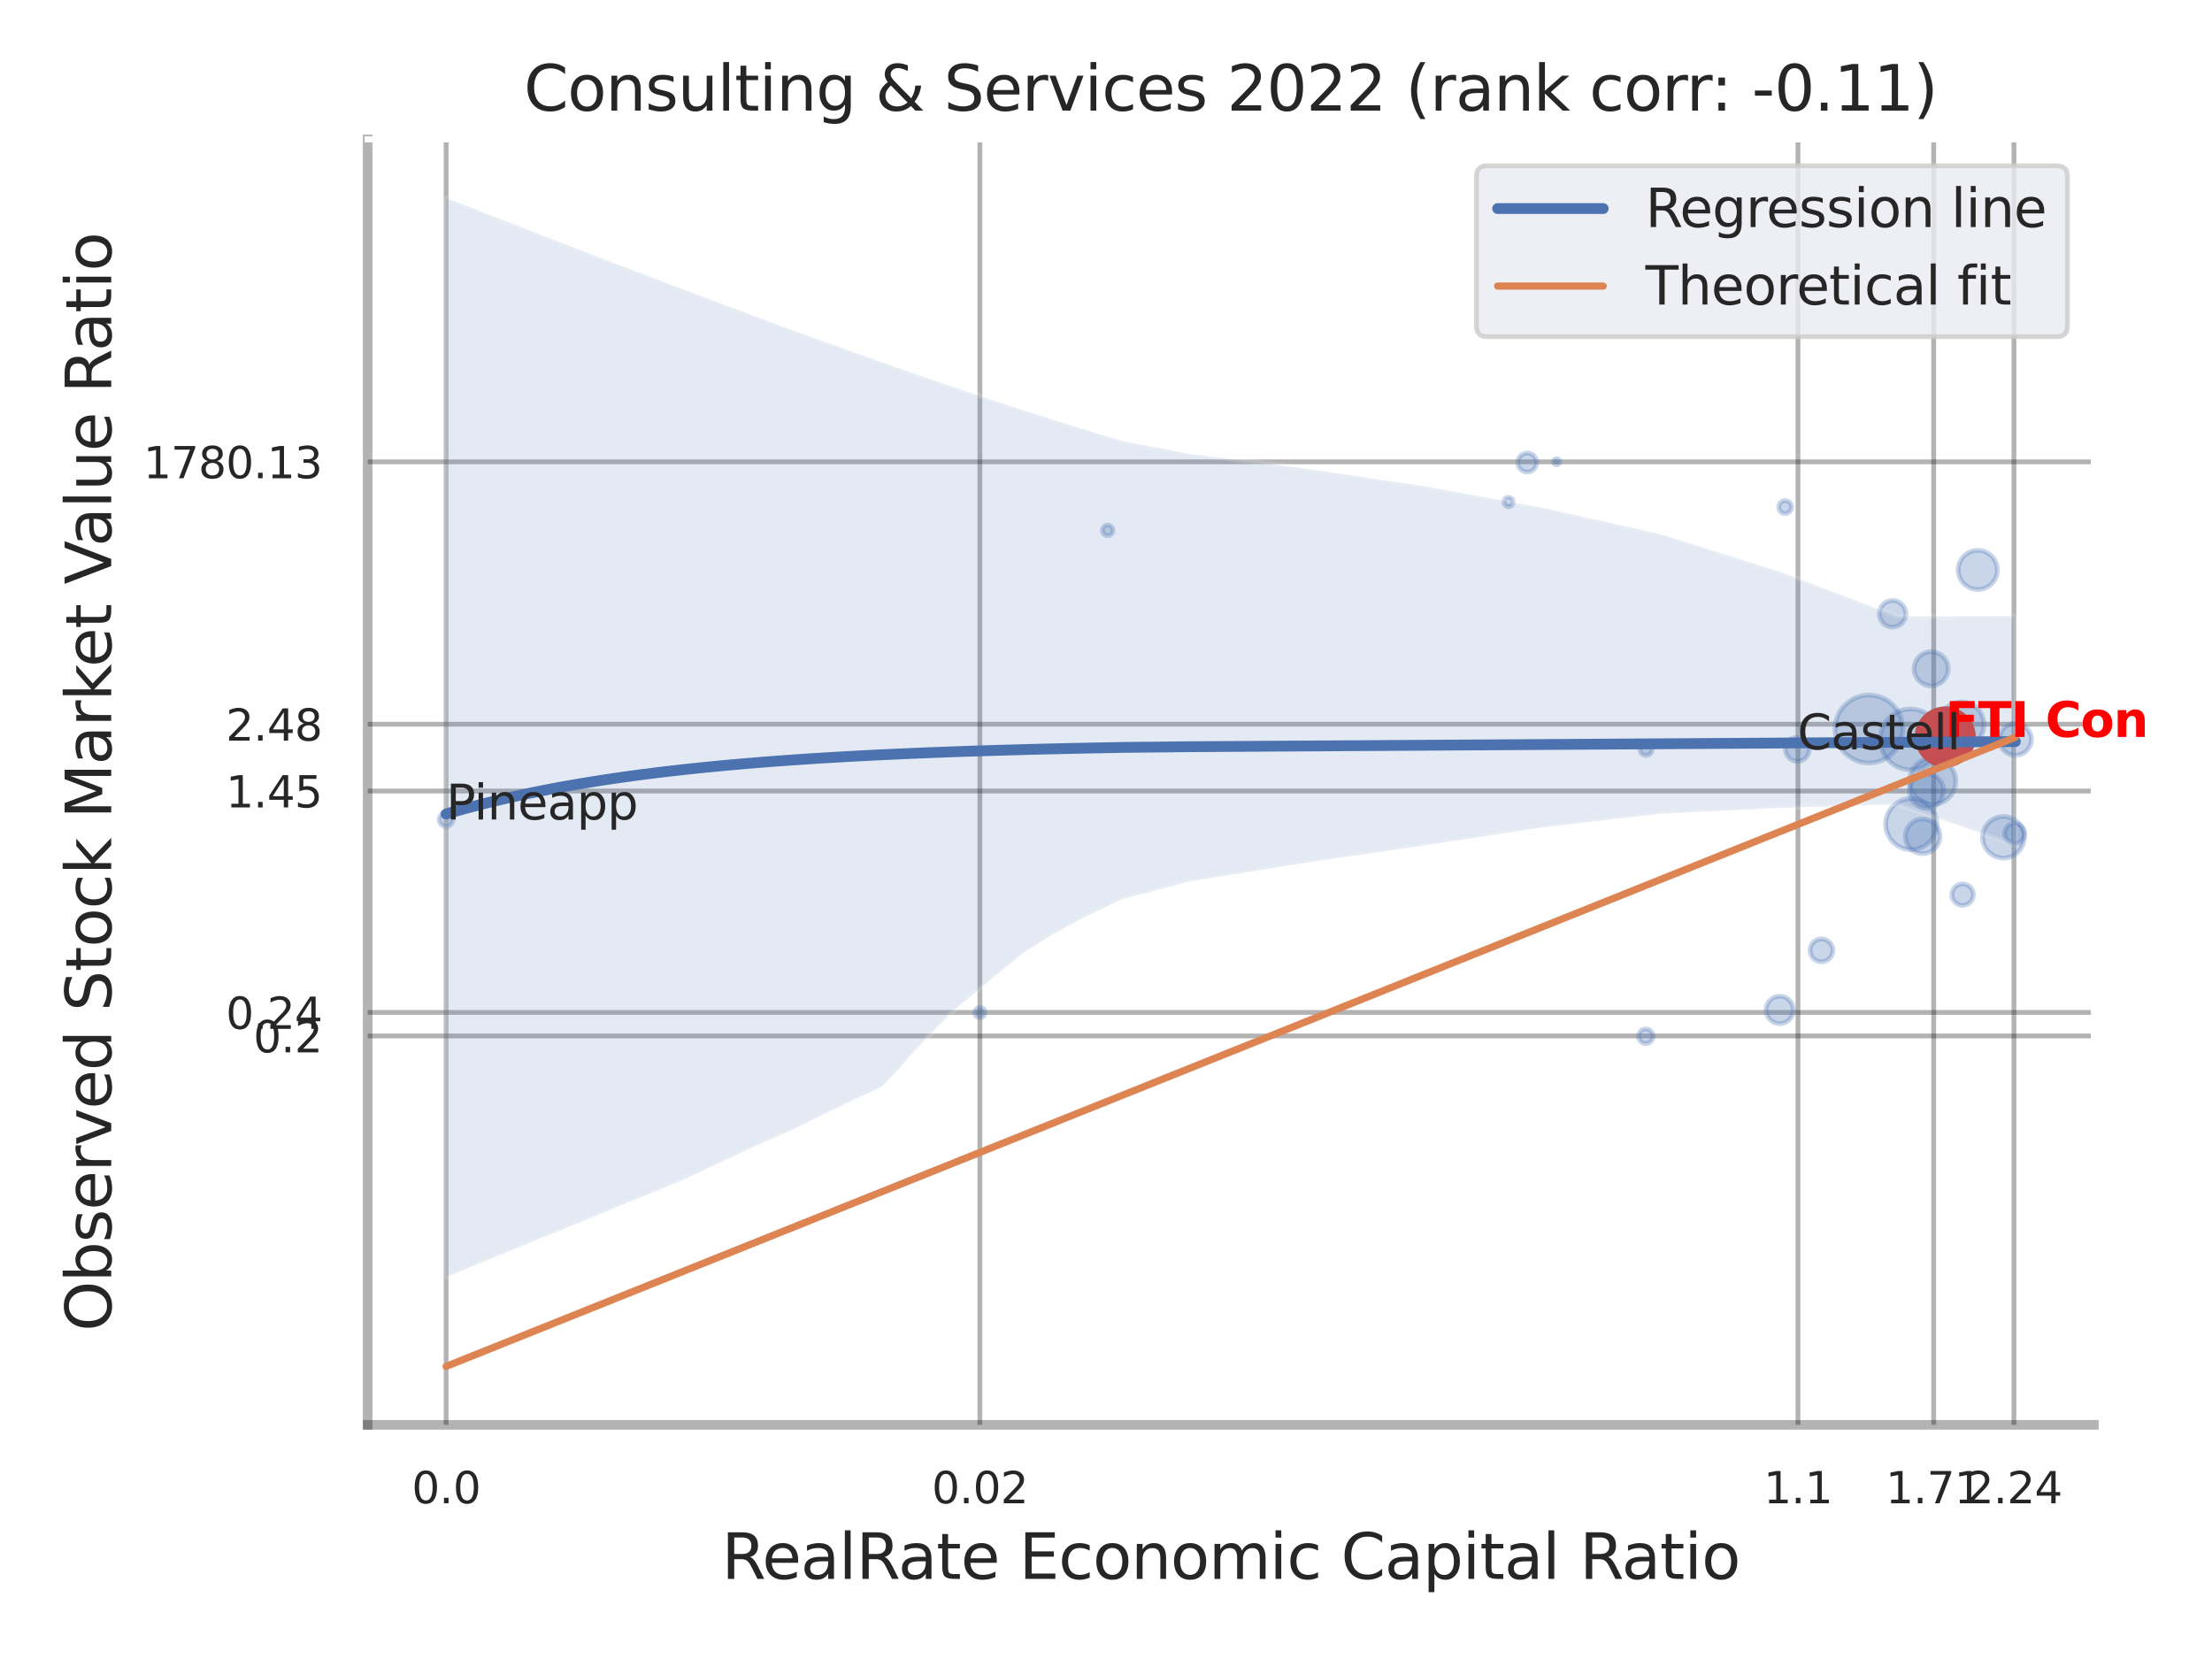 <?xml version="1.0" encoding="utf-8" standalone="no"?>
<!DOCTYPE svg PUBLIC "-//W3C//DTD SVG 1.1//EN"
  "http://www.w3.org/Graphics/SVG/1.1/DTD/svg11.dtd">
<svg xmlns:xlink="http://www.w3.org/1999/xlink" width="460.8pt" height="345.6pt" viewBox="0 0 460.8 345.6" xmlns="http://www.w3.org/2000/svg" version="1.1">
 <defs>
  <style type="text/css">*{stroke-linejoin: round; stroke-linecap: butt}</style>
 </defs>
 <g id="figure_1">
  <g id="patch_1">
   <path d="M 0 345.6 
L 460.8 345.6 
L 460.8 0 
L 0 0 
z
" style="fill: #ffffff"/>
  </g>
  <g id="axes_1">
   <g id="patch_2">
    <path d="M 76.59 296.82 
L 436.185 296.82 
L 436.185 29.04 
L 76.59 29.04 
z
" style="fill: #ffffff"/>
   </g>
   <g id="matplotlib.axis_1">
    <g id="xtick_1">
     <g id="line2d_1">
      <path d="M 92.937 296.82 
L 92.937 29.04 
" clip-path="url(#pa43d184732)" style="fill: none; stroke: #000000; stroke-opacity: 0.3; stroke-linecap: round"/>
     </g>
     <g id="text_1">
      <!-- 0.0 -->
      <g style="fill: #262626" transform="translate(85.78 313.159) scale(0.09 -0.09)">
       <defs>
        <path id="DejaVuSans-30" d="M 2034 4250 
Q 1547 4250 1301 3770 
Q 1056 3291 1056 2328 
Q 1056 1369 1301 889 
Q 1547 409 2034 409 
Q 2525 409 2770 889 
Q 3016 1369 3016 2328 
Q 3016 3291 2770 3770 
Q 2525 4250 2034 4250 
z
M 2034 4750 
Q 2819 4750 3233 4129 
Q 3647 3509 3647 2328 
Q 3647 1150 3233 529 
Q 2819 -91 2034 -91 
Q 1250 -91 836 529 
Q 422 1150 422 2328 
Q 422 3509 836 4129 
Q 1250 4750 2034 4750 
z
" transform="scale(0.016)"/>
        <path id="DejaVuSans-2e" d="M 684 794 
L 1344 794 
L 1344 0 
L 684 0 
L 684 794 
z
" transform="scale(0.016)"/>
       </defs>
       <use xlink:href="#DejaVuSans-30"/>
       <use xlink:href="#DejaVuSans-2e" x="63.623"/>
       <use xlink:href="#DejaVuSans-30" x="95.41"/>
      </g>
     </g>
    </g>
    <g id="xtick_2">
     <g id="line2d_2">
      <path d="M 204.127 296.82 
L 204.127 29.04 
" clip-path="url(#pa43d184732)" style="fill: none; stroke: #000000; stroke-opacity: 0.3; stroke-linecap: round"/>
     </g>
     <g id="text_2">
      <!-- 0.02 -->
      <g style="fill: #262626" transform="translate(194.108 313.159) scale(0.09 -0.09)">
       <defs>
        <path id="DejaVuSans-32" d="M 1228 531 
L 3431 531 
L 3431 0 
L 469 0 
L 469 531 
Q 828 903 1448 1529 
Q 2069 2156 2228 2338 
Q 2531 2678 2651 2914 
Q 2772 3150 2772 3378 
Q 2772 3750 2511 3984 
Q 2250 4219 1831 4219 
Q 1534 4219 1204 4116 
Q 875 4013 500 3803 
L 500 4441 
Q 881 4594 1212 4672 
Q 1544 4750 1819 4750 
Q 2544 4750 2975 4387 
Q 3406 4025 3406 3419 
Q 3406 3131 3298 2873 
Q 3191 2616 2906 2266 
Q 2828 2175 2409 1742 
Q 1991 1309 1228 531 
z
" transform="scale(0.016)"/>
       </defs>
       <use xlink:href="#DejaVuSans-30"/>
       <use xlink:href="#DejaVuSans-2e" x="63.623"/>
       <use xlink:href="#DejaVuSans-30" x="95.41"/>
       <use xlink:href="#DejaVuSans-32" x="159.033"/>
      </g>
     </g>
    </g>
    <g id="xtick_3">
     <g id="line2d_3">
      <path d="M 374.55 296.82 
L 374.55 29.04 
" clip-path="url(#pa43d184732)" style="fill: none; stroke: #000000; stroke-opacity: 0.3; stroke-linecap: round"/>
     </g>
     <g id="text_3">
      <!-- 1.1 -->
      <g style="fill: #262626" transform="translate(367.394 313.159) scale(0.09 -0.09)">
       <defs>
        <path id="DejaVuSans-31" d="M 794 531 
L 1825 531 
L 1825 4091 
L 703 3866 
L 703 4441 
L 1819 4666 
L 2450 4666 
L 2450 531 
L 3481 531 
L 3481 0 
L 794 0 
L 794 531 
z
" transform="scale(0.016)"/>
       </defs>
       <use xlink:href="#DejaVuSans-31"/>
       <use xlink:href="#DejaVuSans-2e" x="63.623"/>
       <use xlink:href="#DejaVuSans-31" x="95.41"/>
      </g>
     </g>
    </g>
    <g id="xtick_4">
     <g id="line2d_4">
      <path d="M 402.83 296.82 
L 402.83 29.04 
" clip-path="url(#pa43d184732)" style="fill: none; stroke: #000000; stroke-opacity: 0.3; stroke-linecap: round"/>
     </g>
     <g id="text_4">
      <!-- 1.71 -->
      <g style="fill: #262626" transform="translate(392.81 313.159) scale(0.09 -0.09)">
       <defs>
        <path id="DejaVuSans-37" d="M 525 4666 
L 3525 4666 
L 3525 4397 
L 1831 0 
L 1172 0 
L 2766 4134 
L 525 4134 
L 525 4666 
z
" transform="scale(0.016)"/>
       </defs>
       <use xlink:href="#DejaVuSans-31"/>
       <use xlink:href="#DejaVuSans-2e" x="63.623"/>
       <use xlink:href="#DejaVuSans-37" x="95.41"/>
       <use xlink:href="#DejaVuSans-31" x="159.033"/>
      </g>
     </g>
    </g>
    <g id="xtick_5">
     <g id="line2d_5">
      <path d="M 419.541 296.82 
L 419.541 29.04 
" clip-path="url(#pa43d184732)" style="fill: none; stroke: #000000; stroke-opacity: 0.3; stroke-linecap: round"/>
     </g>
     <g id="text_5">
      <!-- 2.24 -->
      <g style="fill: #262626" transform="translate(409.521 313.159) scale(0.09 -0.09)">
       <defs>
        <path id="DejaVuSans-34" d="M 2419 4116 
L 825 1625 
L 2419 1625 
L 2419 4116 
z
M 2253 4666 
L 3047 4666 
L 3047 1625 
L 3713 1625 
L 3713 1100 
L 3047 1100 
L 3047 0 
L 2419 0 
L 2419 1100 
L 313 1100 
L 313 1709 
L 2253 4666 
z
" transform="scale(0.016)"/>
       </defs>
       <use xlink:href="#DejaVuSans-32"/>
       <use xlink:href="#DejaVuSans-2e" x="63.623"/>
       <use xlink:href="#DejaVuSans-32" x="95.41"/>
       <use xlink:href="#DejaVuSans-34" x="159.033"/>
      </g>
     </g>
    </g>
    <g id="xtick_6"/>
    <g id="xtick_7"/>
    <g id="xtick_8"/>
    <g id="text_6">
     <!-- RealRate Economic Capital Ratio -->
     <g style="fill: #262626" transform="translate(150.334 328.908) scale(0.13 -0.13)">
      <defs>
       <path id="DejaVuSans-52" d="M 2841 2188 
Q 3044 2119 3236 1894 
Q 3428 1669 3622 1275 
L 4263 0 
L 3584 0 
L 2988 1197 
Q 2756 1666 2539 1819 
Q 2322 1972 1947 1972 
L 1259 1972 
L 1259 0 
L 628 0 
L 628 4666 
L 2053 4666 
Q 2853 4666 3247 4331 
Q 3641 3997 3641 3322 
Q 3641 2881 3436 2590 
Q 3231 2300 2841 2188 
z
M 1259 4147 
L 1259 2491 
L 2053 2491 
Q 2509 2491 2742 2702 
Q 2975 2913 2975 3322 
Q 2975 3731 2742 3939 
Q 2509 4147 2053 4147 
L 1259 4147 
z
" transform="scale(0.016)"/>
       <path id="DejaVuSans-65" d="M 3597 1894 
L 3597 1613 
L 953 1613 
Q 991 1019 1311 708 
Q 1631 397 2203 397 
Q 2534 397 2845 478 
Q 3156 559 3463 722 
L 3463 178 
Q 3153 47 2828 -22 
Q 2503 -91 2169 -91 
Q 1331 -91 842 396 
Q 353 884 353 1716 
Q 353 2575 817 3079 
Q 1281 3584 2069 3584 
Q 2775 3584 3186 3129 
Q 3597 2675 3597 1894 
z
M 3022 2063 
Q 3016 2534 2758 2815 
Q 2500 3097 2075 3097 
Q 1594 3097 1305 2825 
Q 1016 2553 972 2059 
L 3022 2063 
z
" transform="scale(0.016)"/>
       <path id="DejaVuSans-61" d="M 2194 1759 
Q 1497 1759 1228 1600 
Q 959 1441 959 1056 
Q 959 750 1161 570 
Q 1363 391 1709 391 
Q 2188 391 2477 730 
Q 2766 1069 2766 1631 
L 2766 1759 
L 2194 1759 
z
M 3341 1997 
L 3341 0 
L 2766 0 
L 2766 531 
Q 2569 213 2275 61 
Q 1981 -91 1556 -91 
Q 1019 -91 701 211 
Q 384 513 384 1019 
Q 384 1609 779 1909 
Q 1175 2209 1959 2209 
L 2766 2209 
L 2766 2266 
Q 2766 2663 2505 2880 
Q 2244 3097 1772 3097 
Q 1472 3097 1187 3025 
Q 903 2953 641 2809 
L 641 3341 
Q 956 3463 1253 3523 
Q 1550 3584 1831 3584 
Q 2591 3584 2966 3190 
Q 3341 2797 3341 1997 
z
" transform="scale(0.016)"/>
       <path id="DejaVuSans-6c" d="M 603 4863 
L 1178 4863 
L 1178 0 
L 603 0 
L 603 4863 
z
" transform="scale(0.016)"/>
       <path id="DejaVuSans-74" d="M 1172 4494 
L 1172 3500 
L 2356 3500 
L 2356 3053 
L 1172 3053 
L 1172 1153 
Q 1172 725 1289 603 
Q 1406 481 1766 481 
L 2356 481 
L 2356 0 
L 1766 0 
Q 1100 0 847 248 
Q 594 497 594 1153 
L 594 3053 
L 172 3053 
L 172 3500 
L 594 3500 
L 594 4494 
L 1172 4494 
z
" transform="scale(0.016)"/>
       <path id="DejaVuSans-20" transform="scale(0.016)"/>
       <path id="DejaVuSans-45" d="M 628 4666 
L 3578 4666 
L 3578 4134 
L 1259 4134 
L 1259 2753 
L 3481 2753 
L 3481 2222 
L 1259 2222 
L 1259 531 
L 3634 531 
L 3634 0 
L 628 0 
L 628 4666 
z
" transform="scale(0.016)"/>
       <path id="DejaVuSans-63" d="M 3122 3366 
L 3122 2828 
Q 2878 2963 2633 3030 
Q 2388 3097 2138 3097 
Q 1578 3097 1268 2742 
Q 959 2388 959 1747 
Q 959 1106 1268 751 
Q 1578 397 2138 397 
Q 2388 397 2633 464 
Q 2878 531 3122 666 
L 3122 134 
Q 2881 22 2623 -34 
Q 2366 -91 2075 -91 
Q 1284 -91 818 406 
Q 353 903 353 1747 
Q 353 2603 823 3093 
Q 1294 3584 2113 3584 
Q 2378 3584 2631 3529 
Q 2884 3475 3122 3366 
z
" transform="scale(0.016)"/>
       <path id="DejaVuSans-6f" d="M 1959 3097 
Q 1497 3097 1228 2736 
Q 959 2375 959 1747 
Q 959 1119 1226 758 
Q 1494 397 1959 397 
Q 2419 397 2687 759 
Q 2956 1122 2956 1747 
Q 2956 2369 2687 2733 
Q 2419 3097 1959 3097 
z
M 1959 3584 
Q 2709 3584 3137 3096 
Q 3566 2609 3566 1747 
Q 3566 888 3137 398 
Q 2709 -91 1959 -91 
Q 1206 -91 779 398 
Q 353 888 353 1747 
Q 353 2609 779 3096 
Q 1206 3584 1959 3584 
z
" transform="scale(0.016)"/>
       <path id="DejaVuSans-6e" d="M 3513 2113 
L 3513 0 
L 2938 0 
L 2938 2094 
Q 2938 2591 2744 2837 
Q 2550 3084 2163 3084 
Q 1697 3084 1428 2787 
Q 1159 2491 1159 1978 
L 1159 0 
L 581 0 
L 581 3500 
L 1159 3500 
L 1159 2956 
Q 1366 3272 1645 3428 
Q 1925 3584 2291 3584 
Q 2894 3584 3203 3211 
Q 3513 2838 3513 2113 
z
" transform="scale(0.016)"/>
       <path id="DejaVuSans-6d" d="M 3328 2828 
Q 3544 3216 3844 3400 
Q 4144 3584 4550 3584 
Q 5097 3584 5394 3201 
Q 5691 2819 5691 2113 
L 5691 0 
L 5113 0 
L 5113 2094 
Q 5113 2597 4934 2840 
Q 4756 3084 4391 3084 
Q 3944 3084 3684 2787 
Q 3425 2491 3425 1978 
L 3425 0 
L 2847 0 
L 2847 2094 
Q 2847 2600 2669 2842 
Q 2491 3084 2119 3084 
Q 1678 3084 1418 2786 
Q 1159 2488 1159 1978 
L 1159 0 
L 581 0 
L 581 3500 
L 1159 3500 
L 1159 2956 
Q 1356 3278 1631 3431 
Q 1906 3584 2284 3584 
Q 2666 3584 2933 3390 
Q 3200 3197 3328 2828 
z
" transform="scale(0.016)"/>
       <path id="DejaVuSans-69" d="M 603 3500 
L 1178 3500 
L 1178 0 
L 603 0 
L 603 3500 
z
M 603 4863 
L 1178 4863 
L 1178 4134 
L 603 4134 
L 603 4863 
z
" transform="scale(0.016)"/>
       <path id="DejaVuSans-43" d="M 4122 4306 
L 4122 3641 
Q 3803 3938 3442 4084 
Q 3081 4231 2675 4231 
Q 1875 4231 1450 3742 
Q 1025 3253 1025 2328 
Q 1025 1406 1450 917 
Q 1875 428 2675 428 
Q 3081 428 3442 575 
Q 3803 722 4122 1019 
L 4122 359 
Q 3791 134 3420 21 
Q 3050 -91 2638 -91 
Q 1578 -91 968 557 
Q 359 1206 359 2328 
Q 359 3453 968 4101 
Q 1578 4750 2638 4750 
Q 3056 4750 3426 4639 
Q 3797 4528 4122 4306 
z
" transform="scale(0.016)"/>
       <path id="DejaVuSans-70" d="M 1159 525 
L 1159 -1331 
L 581 -1331 
L 581 3500 
L 1159 3500 
L 1159 2969 
Q 1341 3281 1617 3432 
Q 1894 3584 2278 3584 
Q 2916 3584 3314 3078 
Q 3713 2572 3713 1747 
Q 3713 922 3314 415 
Q 2916 -91 2278 -91 
Q 1894 -91 1617 61 
Q 1341 213 1159 525 
z
M 3116 1747 
Q 3116 2381 2855 2742 
Q 2594 3103 2138 3103 
Q 1681 3103 1420 2742 
Q 1159 2381 1159 1747 
Q 1159 1113 1420 752 
Q 1681 391 2138 391 
Q 2594 391 2855 752 
Q 3116 1113 3116 1747 
z
" transform="scale(0.016)"/>
      </defs>
      <use xlink:href="#DejaVuSans-52"/>
      <use xlink:href="#DejaVuSans-65" x="64.982"/>
      <use xlink:href="#DejaVuSans-61" x="126.506"/>
      <use xlink:href="#DejaVuSans-6c" x="187.785"/>
      <use xlink:href="#DejaVuSans-52" x="215.568"/>
      <use xlink:href="#DejaVuSans-61" x="282.801"/>
      <use xlink:href="#DejaVuSans-74" x="344.08"/>
      <use xlink:href="#DejaVuSans-65" x="383.289"/>
      <use xlink:href="#DejaVuSans-20" x="444.812"/>
      <use xlink:href="#DejaVuSans-45" x="476.6"/>
      <use xlink:href="#DejaVuSans-63" x="539.783"/>
      <use xlink:href="#DejaVuSans-6f" x="594.764"/>
      <use xlink:href="#DejaVuSans-6e" x="655.945"/>
      <use xlink:href="#DejaVuSans-6f" x="719.324"/>
      <use xlink:href="#DejaVuSans-6d" x="780.506"/>
      <use xlink:href="#DejaVuSans-69" x="877.918"/>
      <use xlink:href="#DejaVuSans-63" x="905.701"/>
      <use xlink:href="#DejaVuSans-20" x="960.682"/>
      <use xlink:href="#DejaVuSans-43" x="992.469"/>
      <use xlink:href="#DejaVuSans-61" x="1062.293"/>
      <use xlink:href="#DejaVuSans-70" x="1123.572"/>
      <use xlink:href="#DejaVuSans-69" x="1187.049"/>
      <use xlink:href="#DejaVuSans-74" x="1214.832"/>
      <use xlink:href="#DejaVuSans-61" x="1254.041"/>
      <use xlink:href="#DejaVuSans-6c" x="1315.32"/>
      <use xlink:href="#DejaVuSans-20" x="1343.104"/>
      <use xlink:href="#DejaVuSans-52" x="1374.891"/>
      <use xlink:href="#DejaVuSans-61" x="1442.123"/>
      <use xlink:href="#DejaVuSans-74" x="1503.402"/>
      <use xlink:href="#DejaVuSans-69" x="1542.611"/>
      <use xlink:href="#DejaVuSans-6f" x="1570.395"/>
     </g>
    </g>
   </g>
   <g id="matplotlib.axis_2">
    <g id="ytick_1">
     <g id="line2d_6">
      <path d="M 76.59 215.805 
L 436.185 215.805 
" clip-path="url(#pa43d184732)" style="fill: none; stroke: #000000; stroke-opacity: 0.3; stroke-linecap: round"/>
     </g>
     <g id="text_7">
      <!-- 0.2 -->
      <g style="fill: #262626" transform="translate(52.777 219.224) scale(0.09 -0.09)">
       <use xlink:href="#DejaVuSans-30"/>
       <use xlink:href="#DejaVuSans-2e" x="63.623"/>
       <use xlink:href="#DejaVuSans-32" x="95.41"/>
      </g>
     </g>
    </g>
    <g id="ytick_2">
     <g id="line2d_7">
      <path d="M 76.59 210.908 
L 436.185 210.908 
" clip-path="url(#pa43d184732)" style="fill: none; stroke: #000000; stroke-opacity: 0.3; stroke-linecap: round"/>
     </g>
     <g id="text_8">
      <!-- 0.24 -->
      <g style="fill: #262626" transform="translate(47.051 214.328) scale(0.09 -0.09)">
       <use xlink:href="#DejaVuSans-30"/>
       <use xlink:href="#DejaVuSans-2e" x="63.623"/>
       <use xlink:href="#DejaVuSans-32" x="95.41"/>
       <use xlink:href="#DejaVuSans-34" x="159.033"/>
      </g>
     </g>
    </g>
    <g id="ytick_3">
     <g id="line2d_8">
      <path d="M 76.59 164.782 
L 436.185 164.782 
" clip-path="url(#pa43d184732)" style="fill: none; stroke: #000000; stroke-opacity: 0.3; stroke-linecap: round"/>
     </g>
     <g id="text_9">
      <!-- 1.45 -->
      <g style="fill: #262626" transform="translate(47.051 168.201) scale(0.09 -0.09)">
       <defs>
        <path id="DejaVuSans-35" d="M 691 4666 
L 3169 4666 
L 3169 4134 
L 1269 4134 
L 1269 2991 
Q 1406 3038 1543 3061 
Q 1681 3084 1819 3084 
Q 2600 3084 3056 2656 
Q 3513 2228 3513 1497 
Q 3513 744 3044 326 
Q 2575 -91 1722 -91 
Q 1428 -91 1123 -41 
Q 819 9 494 109 
L 494 744 
Q 775 591 1075 516 
Q 1375 441 1709 441 
Q 2250 441 2565 725 
Q 2881 1009 2881 1497 
Q 2881 1984 2565 2268 
Q 2250 2553 1709 2553 
Q 1456 2553 1204 2497 
Q 953 2441 691 2322 
L 691 4666 
z
" transform="scale(0.016)"/>
       </defs>
       <use xlink:href="#DejaVuSans-31"/>
       <use xlink:href="#DejaVuSans-2e" x="63.623"/>
       <use xlink:href="#DejaVuSans-34" x="95.41"/>
       <use xlink:href="#DejaVuSans-35" x="159.033"/>
      </g>
     </g>
    </g>
    <g id="ytick_4">
     <g id="line2d_9">
      <path d="M 76.59 150.867 
L 436.185 150.867 
" clip-path="url(#pa43d184732)" style="fill: none; stroke: #000000; stroke-opacity: 0.3; stroke-linecap: round"/>
     </g>
     <g id="text_10">
      <!-- 2.48 -->
      <g style="fill: #262626" transform="translate(47.051 154.286) scale(0.09 -0.09)">
       <defs>
        <path id="DejaVuSans-38" d="M 2034 2216 
Q 1584 2216 1326 1975 
Q 1069 1734 1069 1313 
Q 1069 891 1326 650 
Q 1584 409 2034 409 
Q 2484 409 2743 651 
Q 3003 894 3003 1313 
Q 3003 1734 2745 1975 
Q 2488 2216 2034 2216 
z
M 1403 2484 
Q 997 2584 770 2862 
Q 544 3141 544 3541 
Q 544 4100 942 4425 
Q 1341 4750 2034 4750 
Q 2731 4750 3128 4425 
Q 3525 4100 3525 3541 
Q 3525 3141 3298 2862 
Q 3072 2584 2669 2484 
Q 3125 2378 3379 2068 
Q 3634 1759 3634 1313 
Q 3634 634 3220 271 
Q 2806 -91 2034 -91 
Q 1263 -91 848 271 
Q 434 634 434 1313 
Q 434 1759 690 2068 
Q 947 2378 1403 2484 
z
M 1172 3481 
Q 1172 3119 1398 2916 
Q 1625 2713 2034 2713 
Q 2441 2713 2670 2916 
Q 2900 3119 2900 3481 
Q 2900 3844 2670 4047 
Q 2441 4250 2034 4250 
Q 1625 4250 1398 4047 
Q 1172 3844 1172 3481 
z
" transform="scale(0.016)"/>
       </defs>
       <use xlink:href="#DejaVuSans-32"/>
       <use xlink:href="#DejaVuSans-2e" x="63.623"/>
       <use xlink:href="#DejaVuSans-34" x="95.41"/>
       <use xlink:href="#DejaVuSans-38" x="159.033"/>
      </g>
     </g>
    </g>
    <g id="ytick_5">
     <g id="line2d_10">
      <path d="M 76.59 96.206 
L 436.185 96.206 
" clip-path="url(#pa43d184732)" style="fill: none; stroke: #000000; stroke-opacity: 0.3; stroke-linecap: round"/>
     </g>
     <g id="text_11">
      <!-- 1780.13 -->
      <g style="fill: #262626" transform="translate(29.872 99.626) scale(0.09 -0.09)">
       <defs>
        <path id="DejaVuSans-33" d="M 2597 2516 
Q 3050 2419 3304 2112 
Q 3559 1806 3559 1356 
Q 3559 666 3084 287 
Q 2609 -91 1734 -91 
Q 1441 -91 1130 -33 
Q 819 25 488 141 
L 488 750 
Q 750 597 1062 519 
Q 1375 441 1716 441 
Q 2309 441 2620 675 
Q 2931 909 2931 1356 
Q 2931 1769 2642 2001 
Q 2353 2234 1838 2234 
L 1294 2234 
L 1294 2753 
L 1863 2753 
Q 2328 2753 2575 2939 
Q 2822 3125 2822 3475 
Q 2822 3834 2567 4026 
Q 2313 4219 1838 4219 
Q 1578 4219 1281 4162 
Q 984 4106 628 3988 
L 628 4550 
Q 988 4650 1302 4700 
Q 1616 4750 1894 4750 
Q 2613 4750 3031 4423 
Q 3450 4097 3450 3541 
Q 3450 3153 3228 2886 
Q 3006 2619 2597 2516 
z
" transform="scale(0.016)"/>
       </defs>
       <use xlink:href="#DejaVuSans-31"/>
       <use xlink:href="#DejaVuSans-37" x="63.623"/>
       <use xlink:href="#DejaVuSans-38" x="127.246"/>
       <use xlink:href="#DejaVuSans-30" x="190.869"/>
       <use xlink:href="#DejaVuSans-2e" x="254.492"/>
       <use xlink:href="#DejaVuSans-31" x="286.279"/>
       <use xlink:href="#DejaVuSans-33" x="349.902"/>
      </g>
     </g>
    </g>
    <g id="ytick_6"/>
    <g id="ytick_7"/>
    <g id="ytick_8"/>
    <g id="ytick_9"/>
    <g id="ytick_10"/>
    <g id="ytick_11"/>
    <g id="text_12">
     <!-- Observed Stock Market Value Ratio -->
     <g style="fill: #262626" transform="translate(23.169 277.332) rotate(-90) scale(0.13 -0.13)">
      <defs>
       <path id="DejaVuSans-4f" d="M 2522 4238 
Q 1834 4238 1429 3725 
Q 1025 3213 1025 2328 
Q 1025 1447 1429 934 
Q 1834 422 2522 422 
Q 3209 422 3611 934 
Q 4013 1447 4013 2328 
Q 4013 3213 3611 3725 
Q 3209 4238 2522 4238 
z
M 2522 4750 
Q 3503 4750 4090 4092 
Q 4678 3434 4678 2328 
Q 4678 1225 4090 567 
Q 3503 -91 2522 -91 
Q 1538 -91 948 565 
Q 359 1222 359 2328 
Q 359 3434 948 4092 
Q 1538 4750 2522 4750 
z
" transform="scale(0.016)"/>
       <path id="DejaVuSans-62" d="M 3116 1747 
Q 3116 2381 2855 2742 
Q 2594 3103 2138 3103 
Q 1681 3103 1420 2742 
Q 1159 2381 1159 1747 
Q 1159 1113 1420 752 
Q 1681 391 2138 391 
Q 2594 391 2855 752 
Q 3116 1113 3116 1747 
z
M 1159 2969 
Q 1341 3281 1617 3432 
Q 1894 3584 2278 3584 
Q 2916 3584 3314 3078 
Q 3713 2572 3713 1747 
Q 3713 922 3314 415 
Q 2916 -91 2278 -91 
Q 1894 -91 1617 61 
Q 1341 213 1159 525 
L 1159 0 
L 581 0 
L 581 4863 
L 1159 4863 
L 1159 2969 
z
" transform="scale(0.016)"/>
       <path id="DejaVuSans-73" d="M 2834 3397 
L 2834 2853 
Q 2591 2978 2328 3040 
Q 2066 3103 1784 3103 
Q 1356 3103 1142 2972 
Q 928 2841 928 2578 
Q 928 2378 1081 2264 
Q 1234 2150 1697 2047 
L 1894 2003 
Q 2506 1872 2764 1633 
Q 3022 1394 3022 966 
Q 3022 478 2636 193 
Q 2250 -91 1575 -91 
Q 1294 -91 989 -36 
Q 684 19 347 128 
L 347 722 
Q 666 556 975 473 
Q 1284 391 1588 391 
Q 1994 391 2212 530 
Q 2431 669 2431 922 
Q 2431 1156 2273 1281 
Q 2116 1406 1581 1522 
L 1381 1569 
Q 847 1681 609 1914 
Q 372 2147 372 2553 
Q 372 3047 722 3315 
Q 1072 3584 1716 3584 
Q 2034 3584 2315 3537 
Q 2597 3491 2834 3397 
z
" transform="scale(0.016)"/>
       <path id="DejaVuSans-72" d="M 2631 2963 
Q 2534 3019 2420 3045 
Q 2306 3072 2169 3072 
Q 1681 3072 1420 2755 
Q 1159 2438 1159 1844 
L 1159 0 
L 581 0 
L 581 3500 
L 1159 3500 
L 1159 2956 
Q 1341 3275 1631 3429 
Q 1922 3584 2338 3584 
Q 2397 3584 2469 3576 
Q 2541 3569 2628 3553 
L 2631 2963 
z
" transform="scale(0.016)"/>
       <path id="DejaVuSans-76" d="M 191 3500 
L 800 3500 
L 1894 563 
L 2988 3500 
L 3597 3500 
L 2284 0 
L 1503 0 
L 191 3500 
z
" transform="scale(0.016)"/>
       <path id="DejaVuSans-64" d="M 2906 2969 
L 2906 4863 
L 3481 4863 
L 3481 0 
L 2906 0 
L 2906 525 
Q 2725 213 2448 61 
Q 2172 -91 1784 -91 
Q 1150 -91 751 415 
Q 353 922 353 1747 
Q 353 2572 751 3078 
Q 1150 3584 1784 3584 
Q 2172 3584 2448 3432 
Q 2725 3281 2906 2969 
z
M 947 1747 
Q 947 1113 1208 752 
Q 1469 391 1925 391 
Q 2381 391 2643 752 
Q 2906 1113 2906 1747 
Q 2906 2381 2643 2742 
Q 2381 3103 1925 3103 
Q 1469 3103 1208 2742 
Q 947 2381 947 1747 
z
" transform="scale(0.016)"/>
       <path id="DejaVuSans-53" d="M 3425 4513 
L 3425 3897 
Q 3066 4069 2747 4153 
Q 2428 4238 2131 4238 
Q 1616 4238 1336 4038 
Q 1056 3838 1056 3469 
Q 1056 3159 1242 3001 
Q 1428 2844 1947 2747 
L 2328 2669 
Q 3034 2534 3370 2195 
Q 3706 1856 3706 1288 
Q 3706 609 3251 259 
Q 2797 -91 1919 -91 
Q 1588 -91 1214 -16 
Q 841 59 441 206 
L 441 856 
Q 825 641 1194 531 
Q 1563 422 1919 422 
Q 2459 422 2753 634 
Q 3047 847 3047 1241 
Q 3047 1584 2836 1778 
Q 2625 1972 2144 2069 
L 1759 2144 
Q 1053 2284 737 2584 
Q 422 2884 422 3419 
Q 422 4038 858 4394 
Q 1294 4750 2059 4750 
Q 2388 4750 2728 4690 
Q 3069 4631 3425 4513 
z
" transform="scale(0.016)"/>
       <path id="DejaVuSans-6b" d="M 581 4863 
L 1159 4863 
L 1159 1991 
L 2875 3500 
L 3609 3500 
L 1753 1863 
L 3688 0 
L 2938 0 
L 1159 1709 
L 1159 0 
L 581 0 
L 581 4863 
z
" transform="scale(0.016)"/>
       <path id="DejaVuSans-4d" d="M 628 4666 
L 1569 4666 
L 2759 1491 
L 3956 4666 
L 4897 4666 
L 4897 0 
L 4281 0 
L 4281 4097 
L 3078 897 
L 2444 897 
L 1241 4097 
L 1241 0 
L 628 0 
L 628 4666 
z
" transform="scale(0.016)"/>
       <path id="DejaVuSans-56" d="M 1831 0 
L 50 4666 
L 709 4666 
L 2188 738 
L 3669 4666 
L 4325 4666 
L 2547 0 
L 1831 0 
z
" transform="scale(0.016)"/>
       <path id="DejaVuSans-75" d="M 544 1381 
L 544 3500 
L 1119 3500 
L 1119 1403 
Q 1119 906 1312 657 
Q 1506 409 1894 409 
Q 2359 409 2629 706 
Q 2900 1003 2900 1516 
L 2900 3500 
L 3475 3500 
L 3475 0 
L 2900 0 
L 2900 538 
Q 2691 219 2414 64 
Q 2138 -91 1772 -91 
Q 1169 -91 856 284 
Q 544 659 544 1381 
z
M 1991 3584 
L 1991 3584 
z
" transform="scale(0.016)"/>
      </defs>
      <use xlink:href="#DejaVuSans-4f"/>
      <use xlink:href="#DejaVuSans-62" x="78.711"/>
      <use xlink:href="#DejaVuSans-73" x="142.188"/>
      <use xlink:href="#DejaVuSans-65" x="194.287"/>
      <use xlink:href="#DejaVuSans-72" x="255.811"/>
      <use xlink:href="#DejaVuSans-76" x="296.924"/>
      <use xlink:href="#DejaVuSans-65" x="356.104"/>
      <use xlink:href="#DejaVuSans-64" x="417.627"/>
      <use xlink:href="#DejaVuSans-20" x="481.104"/>
      <use xlink:href="#DejaVuSans-53" x="512.891"/>
      <use xlink:href="#DejaVuSans-74" x="576.367"/>
      <use xlink:href="#DejaVuSans-6f" x="615.576"/>
      <use xlink:href="#DejaVuSans-63" x="676.758"/>
      <use xlink:href="#DejaVuSans-6b" x="731.738"/>
      <use xlink:href="#DejaVuSans-20" x="789.648"/>
      <use xlink:href="#DejaVuSans-4d" x="821.436"/>
      <use xlink:href="#DejaVuSans-61" x="907.715"/>
      <use xlink:href="#DejaVuSans-72" x="968.994"/>
      <use xlink:href="#DejaVuSans-6b" x="1010.107"/>
      <use xlink:href="#DejaVuSans-65" x="1064.393"/>
      <use xlink:href="#DejaVuSans-74" x="1125.916"/>
      <use xlink:href="#DejaVuSans-20" x="1165.125"/>
      <use xlink:href="#DejaVuSans-56" x="1196.912"/>
      <use xlink:href="#DejaVuSans-61" x="1257.57"/>
      <use xlink:href="#DejaVuSans-6c" x="1318.85"/>
      <use xlink:href="#DejaVuSans-75" x="1346.633"/>
      <use xlink:href="#DejaVuSans-65" x="1410.012"/>
      <use xlink:href="#DejaVuSans-20" x="1471.535"/>
      <use xlink:href="#DejaVuSans-52" x="1503.322"/>
      <use xlink:href="#DejaVuSans-61" x="1570.555"/>
      <use xlink:href="#DejaVuSans-74" x="1631.834"/>
      <use xlink:href="#DejaVuSans-69" x="1671.043"/>
      <use xlink:href="#DejaVuSans-6f" x="1698.826"/>
     </g>
    </g>
   </g>
   <g id="PathCollection_1">
    <path d="M 314.256 105.565 
C 314.515 105.565 314.764 105.462 314.947 105.278 
C 315.13 105.095 315.233 104.846 315.233 104.587 
C 315.233 104.328 315.13 104.079 314.947 103.896 
C 314.764 103.713 314.515 103.61 314.256 103.61 
C 313.997 103.61 313.748 103.713 313.565 103.896 
C 313.382 104.079 313.279 104.328 313.279 104.587 
C 313.279 104.846 313.382 105.095 313.565 105.278 
C 313.748 105.462 313.997 105.565 314.256 105.565 
z
" clip-path="url(#pa43d184732)" style="fill: #4c72b0; fill-opacity: 0.3; stroke: #4c72b0; stroke-opacity: 0.3"/>
    <path d="M 412.013 122.804 
C 413.095 122.804 414.132 122.375 414.896 121.61 
C 415.661 120.845 416.091 119.808 416.091 118.727 
C 416.091 117.646 415.661 116.608 414.896 115.844 
C 414.132 115.079 413.095 114.65 412.013 114.65 
C 410.932 114.65 409.895 115.079 409.13 115.844 
C 408.366 116.608 407.936 117.646 407.936 118.727 
C 407.936 119.808 408.366 120.845 409.13 121.61 
C 409.895 122.375 410.932 122.804 412.013 122.804 
z
" clip-path="url(#pa43d184732)" style="fill: #4c72b0; fill-opacity: 0.3; stroke: #4c72b0; stroke-opacity: 0.3"/>
    <path d="M 405.237 159.362 
C 406.787 159.362 408.273 158.746 409.369 157.65 
C 410.465 156.554 411.081 155.068 411.081 153.518 
C 411.081 151.968 410.465 150.481 409.369 149.386 
C 408.273 148.29 406.787 147.674 405.237 147.674 
C 403.687 147.674 402.201 148.29 401.105 149.386 
C 400.009 150.481 399.393 151.968 399.393 153.518 
C 399.393 155.068 400.009 156.554 401.105 157.65 
C 402.201 158.746 403.687 159.362 405.237 159.362 
z
" clip-path="url(#pa43d184732)" style="fill: #4c72b0; fill-opacity: 0.3; stroke: #4c72b0; stroke-opacity: 0.3"/>
    <path d="M 408.854 188.607 
C 409.447 188.607 410.016 188.371 410.435 187.952 
C 410.855 187.532 411.091 186.963 411.091 186.37 
C 411.091 185.777 410.855 185.208 410.435 184.788 
C 410.016 184.369 409.447 184.133 408.854 184.133 
C 408.26 184.133 407.691 184.369 407.272 184.788 
C 406.852 185.208 406.617 185.777 406.617 186.37 
C 406.617 186.963 406.852 187.532 407.272 187.952 
C 407.691 188.371 408.26 188.607 408.854 188.607 
z
" clip-path="url(#pa43d184732)" style="fill: #4c72b0; fill-opacity: 0.3; stroke: #4c72b0; stroke-opacity: 0.3"/>
    <path d="M 402.287 142.872 
C 403.229 142.872 404.132 142.498 404.798 141.832 
C 405.463 141.166 405.838 140.263 405.838 139.321 
C 405.838 138.38 405.463 137.476 404.798 136.81 
C 404.132 136.145 403.229 135.77 402.287 135.77 
C 401.345 135.77 400.442 136.145 399.776 136.81 
C 399.11 137.476 398.736 138.38 398.736 139.321 
C 398.736 140.263 399.11 141.166 399.776 141.832 
C 400.442 142.498 401.345 142.872 402.287 142.872 
z
" clip-path="url(#pa43d184732)" style="fill: #4c72b0; fill-opacity: 0.3; stroke: #4c72b0; stroke-opacity: 0.3"/>
    <path d="M 408.595 155.68 
C 409.846 155.68 411.047 155.183 411.932 154.297 
C 412.817 153.412 413.315 152.212 413.315 150.96 
C 413.315 149.708 412.817 148.508 411.932 147.623 
C 411.047 146.737 409.846 146.24 408.595 146.24 
C 407.343 146.24 406.142 146.737 405.257 147.623 
C 404.372 148.508 403.875 149.708 403.875 150.96 
C 403.875 152.212 404.372 153.412 405.257 154.297 
C 406.142 155.183 407.343 155.68 408.595 155.68 
z
" clip-path="url(#pa43d184732)" style="fill: #4c72b0; fill-opacity: 0.3; stroke: #4c72b0; stroke-opacity: 0.3"/>
    <path d="M 204.132 212.007 
C 204.416 212.007 204.689 211.894 204.89 211.693 
C 205.091 211.491 205.204 211.219 205.204 210.934 
C 205.204 210.65 205.091 210.377 204.89 210.176 
C 204.689 209.975 204.416 209.862 204.132 209.862 
C 203.847 209.862 203.575 209.975 203.374 210.176 
C 203.173 210.377 203.06 210.65 203.06 210.934 
C 203.06 211.219 203.173 211.491 203.374 211.693 
C 203.575 211.894 203.847 212.007 204.132 212.007 
z
" clip-path="url(#pa43d184732)" style="fill: #4c72b0; fill-opacity: 0.3; stroke: #4c72b0; stroke-opacity: 0.3"/>
    <path d="M 402.599 167.572 
C 403.88 167.572 405.108 167.063 406.013 166.158 
C 406.919 165.253 407.427 164.024 407.427 162.744 
C 407.427 161.463 406.919 160.235 406.013 159.33 
C 405.108 158.424 403.88 157.916 402.599 157.916 
C 401.319 157.916 400.091 158.424 399.185 159.33 
C 398.28 160.235 397.771 161.463 397.771 162.744 
C 397.771 164.024 398.28 165.253 399.185 166.158 
C 400.091 167.063 401.319 167.572 402.599 167.572 
z
" clip-path="url(#pa43d184732)" style="fill: #4c72b0; fill-opacity: 0.3; stroke: #4c72b0; stroke-opacity: 0.3"/>
    <path d="M 419.687 175.716 
C 420.244 175.716 420.777 175.495 421.171 175.101 
C 421.564 174.708 421.785 174.174 421.785 173.618 
C 421.785 173.062 421.564 172.528 421.171 172.135 
C 420.777 171.741 420.244 171.52 419.687 171.52 
C 419.131 171.52 418.597 171.741 418.204 172.135 
C 417.811 172.528 417.59 173.062 417.59 173.618 
C 417.59 174.174 417.811 174.708 418.204 175.101 
C 418.597 175.495 419.131 175.716 419.687 175.716 
z
" clip-path="url(#pa43d184732)" style="fill: #4c72b0; fill-opacity: 0.3; stroke: #4c72b0; stroke-opacity: 0.3"/>
    <path d="M 379.444 200.359 
C 380.076 200.359 380.681 200.109 381.128 199.662 
C 381.574 199.216 381.825 198.61 381.825 197.979 
C 381.825 197.347 381.574 196.742 381.128 196.295 
C 380.681 195.849 380.076 195.598 379.444 195.598 
C 378.813 195.598 378.207 195.849 377.761 196.295 
C 377.314 196.742 377.064 197.347 377.064 197.979 
C 377.064 198.61 377.314 199.216 377.761 199.662 
C 378.207 200.109 378.813 200.359 379.444 200.359 
z
" clip-path="url(#pa43d184732)" style="fill: #4c72b0; fill-opacity: 0.3; stroke: #4c72b0; stroke-opacity: 0.3"/>
    <path d="M 398.161 177.013 
C 399.575 177.013 400.932 176.451 401.932 175.451 
C 402.932 174.451 403.494 173.094 403.494 171.679 
C 403.494 170.265 402.932 168.908 401.932 167.908 
C 400.932 166.907 399.575 166.345 398.161 166.345 
C 396.746 166.345 395.389 166.907 394.389 167.908 
C 393.389 168.908 392.827 170.265 392.827 171.679 
C 392.827 173.094 393.389 174.451 394.389 175.451 
C 395.389 176.451 396.746 177.013 398.161 177.013 
z
" clip-path="url(#pa43d184732)" style="fill: #4c72b0; fill-opacity: 0.3; stroke: #4c72b0; stroke-opacity: 0.3"/>
    <path d="M 400.534 177.814 
C 401.49 177.814 402.407 177.435 403.083 176.759 
C 403.759 176.083 404.138 175.166 404.138 174.21 
C 404.138 173.254 403.759 172.337 403.083 171.661 
C 402.407 170.986 401.49 170.606 400.534 170.606 
C 399.578 170.606 398.661 170.986 397.986 171.661 
C 397.31 172.337 396.93 173.254 396.93 174.21 
C 396.93 175.166 397.31 176.083 397.986 176.759 
C 398.661 177.435 399.578 177.814 400.534 177.814 
z
" clip-path="url(#pa43d184732)" style="fill: #4c72b0; fill-opacity: 0.3; stroke: #4c72b0; stroke-opacity: 0.3"/>
    <path d="M 397.994 160.354 
C 399.672 160.354 401.281 159.687 402.468 158.501 
C 403.654 157.314 404.321 155.705 404.321 154.027 
C 404.321 152.349 403.654 150.74 402.468 149.554 
C 401.281 148.367 399.672 147.701 397.994 147.701 
C 396.316 147.701 394.707 148.367 393.521 149.554 
C 392.334 150.74 391.668 152.349 391.668 154.027 
C 391.668 155.705 392.334 157.314 393.521 158.501 
C 394.707 159.687 396.316 160.354 397.994 160.354 
z
" clip-path="url(#pa43d184732)" style="fill: #4c72b0; fill-opacity: 0.3; stroke: #4c72b0; stroke-opacity: 0.3"/>
    <path d="M 370.752 213.239 
C 371.509 213.239 372.235 212.938 372.77 212.403 
C 373.305 211.868 373.606 211.141 373.606 210.384 
C 373.606 209.627 373.305 208.901 372.77 208.366 
C 372.235 207.83 371.509 207.53 370.752 207.53 
C 369.994 207.53 369.268 207.83 368.733 208.366 
C 368.198 208.901 367.897 209.627 367.897 210.384 
C 367.897 211.141 368.198 211.868 368.733 212.403 
C 369.268 212.938 369.994 213.239 370.752 213.239 
z
" clip-path="url(#pa43d184732)" style="fill: #4c72b0; fill-opacity: 0.3; stroke: #4c72b0; stroke-opacity: 0.3"/>
    <path d="M 419.84 157.356 
C 420.725 157.356 421.574 157.005 422.199 156.379 
C 422.825 155.753 423.177 154.904 423.177 154.019 
C 423.177 153.134 422.825 152.285 422.199 151.66 
C 421.574 151.034 420.725 150.682 419.84 150.682 
C 418.955 150.682 418.106 151.034 417.48 151.66 
C 416.854 152.285 416.503 153.134 416.503 154.019 
C 416.503 154.904 416.854 155.753 417.48 156.379 
C 418.106 157.005 418.955 157.356 419.84 157.356 
z
" clip-path="url(#pa43d184732)" style="fill: #4c72b0; fill-opacity: 0.3; stroke: #4c72b0; stroke-opacity: 0.3"/>
    <path d="M 318.146 98.331 
C 318.669 98.331 319.172 98.123 319.542 97.753 
C 319.912 97.383 320.12 96.881 320.12 96.357 
C 320.12 95.834 319.912 95.331 319.542 94.961 
C 319.172 94.591 318.669 94.383 318.146 94.383 
C 317.622 94.383 317.12 94.591 316.75 94.961 
C 316.379 95.331 316.171 95.834 316.171 96.357 
C 316.171 96.881 316.379 97.383 316.75 97.753 
C 317.12 98.123 317.622 98.331 318.146 98.331 
z
" clip-path="url(#pa43d184732)" style="fill: #4c72b0; fill-opacity: 0.3; stroke: #4c72b0; stroke-opacity: 0.3"/>
    <path d="M 389.343 158.941 
C 391.218 158.941 393.017 158.196 394.343 156.87 
C 395.669 155.544 396.414 153.745 396.414 151.87 
C 396.414 149.995 395.669 148.196 394.343 146.87 
C 393.017 145.544 391.218 144.799 389.343 144.799 
C 387.468 144.799 385.669 145.544 384.343 146.87 
C 383.017 148.196 382.272 149.995 382.272 151.87 
C 382.272 153.745 383.017 155.544 384.343 156.87 
C 385.669 158.196 387.468 158.941 389.343 158.941 
z
" clip-path="url(#pa43d184732)" style="fill: #4c72b0; fill-opacity: 0.3; stroke: #4c72b0; stroke-opacity: 0.3"/>
    <path d="M 342.853 217.394 
C 343.256 217.394 343.642 217.234 343.927 216.949 
C 344.212 216.664 344.373 216.277 344.373 215.874 
C 344.373 215.471 344.212 215.085 343.927 214.8 
C 343.642 214.515 343.256 214.355 342.853 214.355 
C 342.45 214.355 342.063 214.515 341.778 214.8 
C 341.493 215.085 341.333 215.471 341.333 215.874 
C 341.333 216.277 341.493 216.664 341.778 216.949 
C 342.063 217.234 342.45 217.394 342.853 217.394 
z
" clip-path="url(#pa43d184732)" style="fill: #4c72b0; fill-opacity: 0.3; stroke: #4c72b0; stroke-opacity: 0.3"/>
    <path d="M 324.272 96.853 
C 324.447 96.853 324.614 96.783 324.738 96.66 
C 324.861 96.536 324.93 96.369 324.93 96.194 
C 324.93 96.02 324.861 95.852 324.738 95.729 
C 324.614 95.605 324.447 95.536 324.272 95.536 
C 324.098 95.536 323.93 95.605 323.807 95.729 
C 323.683 95.852 323.614 96.02 323.614 96.194 
C 323.614 96.369 323.683 96.536 323.807 96.66 
C 323.93 96.783 324.098 96.853 324.272 96.853 
z
" clip-path="url(#pa43d184732)" style="fill: #4c72b0; fill-opacity: 0.3; stroke: #4c72b0; stroke-opacity: 0.3"/>
    <path d="M 342.905 157.373 
C 343.249 157.373 343.578 157.236 343.821 156.994 
C 344.063 156.751 344.2 156.422 344.2 156.078 
C 344.2 155.735 344.063 155.406 343.821 155.163 
C 343.578 154.921 343.249 154.784 342.905 154.784 
C 342.562 154.784 342.233 154.921 341.99 155.163 
C 341.748 155.406 341.611 155.735 341.611 156.078 
C 341.611 156.422 341.748 156.751 341.99 156.994 
C 342.233 157.236 342.562 157.373 342.905 157.373 
z
" clip-path="url(#pa43d184732)" style="fill: #4c72b0; fill-opacity: 0.3; stroke: #4c72b0; stroke-opacity: 0.3"/>
    <path d="M 403.643 157.229 
C 404.774 157.229 405.859 156.78 406.659 155.98 
C 407.458 155.18 407.908 154.096 407.908 152.965 
C 407.908 151.834 407.458 150.749 406.659 149.949 
C 405.859 149.149 404.774 148.7 403.643 148.7 
C 402.512 148.7 401.427 149.149 400.628 149.949 
C 399.828 150.749 399.379 151.834 399.379 152.965 
C 399.379 154.096 399.828 155.18 400.628 155.98 
C 401.427 156.78 402.512 157.229 403.643 157.229 
z
" clip-path="url(#pa43d184732)" style="fill: #4c72b0; fill-opacity: 0.3; stroke: #4c72b0; stroke-opacity: 0.3"/>
    <path d="M 417.343 178.755 
C 418.493 178.755 419.595 178.298 420.408 177.485 
C 421.221 176.673 421.678 175.57 421.678 174.421 
C 421.678 173.271 421.221 172.169 420.408 171.356 
C 419.595 170.543 418.493 170.086 417.343 170.086 
C 416.194 170.086 415.091 170.543 414.279 171.356 
C 413.466 172.169 413.009 173.271 413.009 174.421 
C 413.009 175.57 413.466 176.673 414.279 177.485 
C 415.091 178.298 416.194 178.755 417.343 178.755 
z
" clip-path="url(#pa43d184732)" style="fill: #4c72b0; fill-opacity: 0.3; stroke: #4c72b0; stroke-opacity: 0.3"/>
    <path d="M 92.935 172.163 
C 93.319 172.163 93.688 172.011 93.96 171.739 
C 94.231 171.467 94.384 171.099 94.384 170.715 
C 94.384 170.331 94.231 169.962 93.96 169.69 
C 93.688 169.419 93.319 169.266 92.935 169.266 
C 92.551 169.266 92.183 169.419 91.911 169.69 
C 91.639 169.962 91.487 170.331 91.487 170.715 
C 91.487 171.099 91.639 171.467 91.911 171.739 
C 92.183 172.011 92.551 172.163 92.935 172.163 
z
" clip-path="url(#pa43d184732)" style="fill: #4c72b0; fill-opacity: 0.3; stroke: #4c72b0; stroke-opacity: 0.3"/>
    <path d="M 371.885 106.978 
C 372.241 106.978 372.582 106.836 372.834 106.585 
C 373.086 106.333 373.227 105.992 373.227 105.636 
C 373.227 105.28 373.086 104.939 372.834 104.687 
C 372.582 104.435 372.241 104.294 371.885 104.294 
C 371.529 104.294 371.188 104.435 370.937 104.687 
C 370.685 104.939 370.544 105.28 370.544 105.636 
C 370.544 105.992 370.685 106.333 370.937 106.585 
C 371.188 106.836 371.529 106.978 371.885 106.978 
z
" clip-path="url(#pa43d184732)" style="fill: #4c72b0; fill-opacity: 0.3; stroke: #4c72b0; stroke-opacity: 0.3"/>
    <path d="M 394.258 130.636 
C 394.993 130.636 395.698 130.344 396.218 129.824 
C 396.738 129.304 397.03 128.599 397.03 127.864 
C 397.03 127.129 396.738 126.423 396.218 125.904 
C 395.698 125.384 394.993 125.092 394.258 125.092 
C 393.523 125.092 392.818 125.384 392.298 125.904 
C 391.778 126.423 391.486 127.129 391.486 127.864 
C 391.486 128.599 391.778 129.304 392.298 129.824 
C 392.818 130.344 393.523 130.636 394.258 130.636 
z
" clip-path="url(#pa43d184732)" style="fill: #4c72b0; fill-opacity: 0.3; stroke: #4c72b0; stroke-opacity: 0.3"/>
    <path d="M 230.751 111.599 
C 231.045 111.599 231.326 111.483 231.533 111.275 
C 231.741 111.068 231.857 110.787 231.857 110.493 
C 231.857 110.2 231.741 109.919 231.533 109.711 
C 231.326 109.504 231.045 109.387 230.751 109.387 
C 230.458 109.387 230.177 109.504 229.969 109.711 
C 229.762 109.919 229.645 110.2 229.645 110.493 
C 229.645 110.787 229.762 111.068 229.969 111.275 
C 230.177 111.483 230.458 111.599 230.751 111.599 
z
" clip-path="url(#pa43d184732)" style="fill: #4c72b0; fill-opacity: 0.3; stroke: #4c72b0; stroke-opacity: 0.3"/>
    <path d="M 401.342 168.326 
C 402.29 168.326 403.199 167.949 403.869 167.279 
C 404.54 166.609 404.916 165.7 404.916 164.752 
C 404.916 163.804 404.54 162.895 403.869 162.225 
C 403.199 161.554 402.29 161.178 401.342 161.178 
C 400.394 161.178 399.485 161.554 398.815 162.225 
C 398.145 162.895 397.768 163.804 397.768 164.752 
C 397.768 165.7 398.145 166.609 398.815 167.279 
C 399.485 167.949 400.394 168.326 401.342 168.326 
z
" clip-path="url(#pa43d184732)" style="fill: #4c72b0; fill-opacity: 0.3; stroke: #4c72b0; stroke-opacity: 0.3"/>
    <path d="M 374.426 158.601 
C 375.089 158.601 375.725 158.338 376.193 157.869 
C 376.662 157.4 376.925 156.765 376.925 156.102 
C 376.925 155.439 376.662 154.803 376.193 154.334 
C 375.725 153.866 375.089 153.602 374.426 153.602 
C 373.763 153.602 373.127 153.866 372.659 154.334 
C 372.19 154.803 371.927 155.439 371.927 156.102 
C 371.927 156.765 372.19 157.4 372.659 157.869 
C 373.127 158.338 373.763 158.601 374.426 158.601 
z
" clip-path="url(#pa43d184732)" style="fill: #4c72b0; fill-opacity: 0.3; stroke: #4c72b0; stroke-opacity: 0.3"/>
   </g>
   <g id="PolyCollection_1">
    <defs>
     <path id="m1b04d4441f" d="M 92.935 -304.388 
L 92.935 -79.518 
L 93.456 -79.735 
L 93.983 -79.955 
L 94.515 -80.176 
L 95.053 -80.401 
L 95.597 -80.627 
L 96.147 -80.857 
L 96.703 -81.089 
L 97.265 -81.323 
L 97.833 -81.561 
L 98.408 -81.801 
L 98.99 -82.044 
L 99.578 -82.29 
L 100.173 -82.539 
L 100.776 -82.785 
L 101.386 -83.033 
L 102.003 -83.284 
L 102.628 -83.539 
L 103.261 -83.796 
L 103.902 -84.057 
L 104.551 -84.322 
L 105.209 -84.59 
L 105.875 -84.861 
L 106.551 -85.136 
L 107.235 -85.415 
L 107.929 -85.698 
L 108.633 -85.985 
L 109.347 -86.277 
L 110.071 -86.572 
L 110.805 -86.872 
L 111.551 -87.176 
L 112.308 -87.485 
L 113.076 -87.799 
L 113.856 -88.118 
L 114.649 -88.442 
L 115.454 -88.771 
L 116.272 -89.106 
L 117.104 -89.446 
L 117.95 -89.792 
L 118.811 -90.144 
L 119.686 -90.503 
L 120.577 -90.868 
L 121.484 -91.24 
L 122.408 -91.619 
L 123.349 -92.005 
L 124.308 -92.398 
L 125.286 -92.8 
L 126.283 -93.209 
L 127.3 -93.639 
L 128.338 -94.084 
L 129.398 -94.539 
L 130.481 -94.979 
L 131.588 -95.427 
L 132.72 -95.885 
L 133.878 -96.354 
L 135.063 -96.834 
L 136.277 -97.326 
L 137.521 -97.835 
L 138.796 -98.361 
L 140.105 -98.902 
L 141.449 -99.458 
L 142.829 -100.076 
L 144.249 -100.728 
L 145.71 -101.401 
L 147.214 -102.099 
L 148.766 -102.821 
L 150.366 -103.57 
L 152.019 -104.347 
L 153.729 -105.156 
L 155.498 -106.001 
L 157.333 -106.86 
L 159.236 -107.718 
L 161.215 -108.559 
L 163.275 -109.461 
L 165.423 -110.43 
L 167.667 -111.519 
L 170.016 -112.672 
L 172.48 -113.896 
L 175.071 -115.151 
L 177.803 -116.477 
L 180.693 -117.798 
L 183.758 -119.251 
L 187.023 -122.683 
L 190.515 -126.671 
L 194.268 -130.664 
L 198.324 -134.737 
L 202.736 -138.512 
L 207.573 -142.529 
L 212.927 -146.905 
L 218.919 -150.743 
L 225.724 -154.41 
L 233.597 -158.218 
L 247.894 -162.012 
L 272.457 -165.942 
L 297.021 -169.536 
L 321.585 -173.29 
L 346.149 -176.113 
L 370.712 -177.29 
L 395.276 -178.077 
L 419.84 -169.552 
L 419.84 -217.273 
L 419.84 -217.273 
L 395.276 -217.196 
L 370.712 -226.513 
L 346.149 -234.248 
L 321.585 -239.764 
L 297.021 -244.244 
L 272.457 -247.925 
L 247.894 -251.035 
L 233.597 -253.763 
L 225.724 -256.164 
L 218.919 -258.31 
L 212.927 -260.225 
L 207.573 -261.969 
L 202.736 -263.574 
L 198.324 -265.061 
L 194.268 -266.445 
L 190.515 -267.74 
L 187.023 -268.958 
L 183.758 -270.105 
L 180.693 -271.191 
L 177.803 -272.221 
L 175.071 -273.201 
L 172.48 -274.135 
L 170.016 -275.028 
L 167.667 -275.882 
L 165.423 -276.704 
L 163.275 -277.494 
L 161.215 -278.255 
L 159.236 -278.987 
L 157.333 -279.694 
L 155.498 -280.377 
L 153.729 -281.038 
L 152.019 -281.678 
L 150.366 -282.298 
L 148.766 -282.899 
L 147.214 -283.483 
L 145.71 -284.051 
L 144.249 -284.603 
L 142.829 -285.14 
L 141.449 -285.663 
L 140.105 -286.173 
L 138.796 -286.668 
L 137.521 -287.15 
L 136.277 -287.62 
L 135.063 -288.08 
L 133.878 -288.53 
L 132.72 -288.97 
L 131.588 -289.4 
L 130.481 -289.822 
L 129.398 -290.234 
L 128.338 -290.639 
L 127.3 -291.038 
L 126.283 -291.429 
L 125.286 -291.812 
L 124.308 -292.188 
L 123.349 -292.557 
L 122.408 -292.92 
L 121.484 -293.276 
L 120.577 -293.626 
L 119.686 -293.97 
L 118.811 -294.308 
L 117.95 -294.641 
L 117.104 -294.968 
L 116.272 -295.29 
L 115.454 -295.607 
L 114.649 -295.919 
L 113.856 -296.226 
L 113.076 -296.529 
L 112.308 -296.827 
L 111.551 -297.121 
L 110.805 -297.411 
L 110.071 -297.696 
L 109.347 -297.978 
L 108.633 -298.255 
L 107.929 -298.529 
L 107.235 -298.799 
L 106.551 -299.066 
L 105.875 -299.329 
L 105.209 -299.589 
L 104.551 -299.845 
L 103.902 -300.098 
L 103.261 -300.348 
L 102.628 -300.595 
L 102.003 -300.839 
L 101.386 -301.081 
L 100.776 -301.319 
L 100.173 -301.554 
L 99.578 -301.787 
L 98.99 -302.017 
L 98.408 -302.244 
L 97.833 -302.469 
L 97.265 -302.692 
L 96.703 -302.912 
L 96.147 -303.13 
L 95.597 -303.345 
L 95.053 -303.558 
L 94.515 -303.769 
L 93.983 -303.977 
L 93.456 -304.184 
L 92.935 -304.388 
z
" style="stroke: #ffffff; stroke-opacity: 0.15"/>
    </defs>
    <g clip-path="url(#pa43d184732)">
     <use xlink:href="#m1b04d4441f" x="0" y="345.6" style="fill: #4c72b0; fill-opacity: 0.15; stroke: #ffffff; stroke-opacity: 0.15"/>
    </g>
   </g>
   <g id="PathCollection_2">
    <defs>
     <path id="m9d7e366156" d="M 0 5.844 
C 1.55 5.844 3.036 5.228 4.132 4.132 
C 5.228 3.036 5.844 1.55 5.844 0 
C 5.844 -1.55 5.228 -3.036 4.132 -4.132 
C 3.036 -5.228 1.55 -5.844 0 -5.844 
C -1.55 -5.844 -3.036 -5.228 -4.132 -4.132 
C -5.228 -3.036 -5.844 -1.55 -5.844 0 
C -5.844 1.55 -5.228 3.036 -4.132 4.132 
C -3.036 5.228 -1.55 5.844 0 5.844 
z
" style="stroke: #c44e52"/>
    </defs>
    <g clip-path="url(#pa43d184732)">
     <use xlink:href="#m9d7e366156" x="405.237" y="153.518" style="fill: #c44e52; stroke: #c44e52"/>
    </g>
   </g>
   <g id="line2d_11">
    <path d="M 92.935 169.565 
L 93.456 169.413 
L 93.983 169.261 
L 94.515 169.108 
L 95.053 168.956 
L 95.597 168.804 
L 96.147 168.651 
L 96.703 168.499 
L 97.265 168.347 
L 97.833 168.194 
L 98.408 168.042 
L 98.99 167.89 
L 99.578 167.737 
L 100.173 167.585 
L 100.776 167.433 
L 101.386 167.28 
L 102.003 167.128 
L 102.628 166.976 
L 103.261 166.823 
L 103.902 166.671 
L 104.551 166.519 
L 105.209 166.366 
L 105.875 166.214 
L 106.551 166.062 
L 107.235 165.909 
L 107.929 165.757 
L 108.633 165.605 
L 109.347 165.452 
L 110.071 165.3 
L 110.805 165.148 
L 111.551 164.996 
L 112.308 164.843 
L 113.076 164.691 
L 113.856 164.539 
L 114.649 164.386 
L 115.454 164.234 
L 116.272 164.082 
L 117.104 163.929 
L 117.95 163.777 
L 118.811 163.625 
L 119.686 163.472 
L 120.577 163.32 
L 121.484 163.168 
L 122.408 163.015 
L 123.349 162.863 
L 124.308 162.711 
L 125.286 162.558 
L 126.283 162.406 
L 127.3 162.254 
L 128.338 162.101 
L 129.398 161.949 
L 130.481 161.797 
L 131.588 161.644 
L 132.72 161.492 
L 133.878 161.34 
L 135.063 161.187 
L 136.277 161.035 
L 137.521 160.883 
L 138.796 160.731 
L 140.105 160.578 
L 141.449 160.426 
L 142.829 160.274 
L 144.249 160.121 
L 145.71 159.969 
L 147.214 159.817 
L 148.766 159.664 
L 150.366 159.512 
L 152.019 159.36 
L 153.729 159.207 
L 155.498 159.055 
L 157.333 158.903 
L 159.236 158.75 
L 161.215 158.598 
L 163.275 158.446 
L 165.423 158.293 
L 167.667 158.141 
L 170.016 157.989 
L 172.48 157.836 
L 175.071 157.684 
L 177.803 157.532 
L 180.693 157.379 
L 183.758 157.227 
L 187.023 157.075 
L 190.515 156.922 
L 194.268 156.77 
L 198.324 156.618 
L 202.736 156.465 
L 207.573 156.313 
L 212.927 156.161 
L 218.919 156.009 
L 225.724 155.856 
L 233.597 155.704 
L 247.894 155.552 
L 272.457 155.399 
L 297.021 155.247 
L 321.585 155.095 
L 346.149 154.942 
L 370.712 154.79 
L 395.276 154.638 
L 419.84 154.485 
" clip-path="url(#pa43d184732)" style="fill: none; stroke: #4c72b0; stroke-width: 2.25; stroke-linecap: round"/>
   </g>
   <g id="line2d_12">
    <path d="M 314.256 195.913 
L 412.013 156.719 
L 405.237 159.436 
L 408.854 157.986 
L 402.287 160.619 
L 408.595 158.09 
L 204.132 240.066 
L 402.599 160.494 
L 419.687 153.643 
L 379.444 169.777 
L 398.161 162.273 
L 400.534 161.322 
L 397.994 162.34 
L 370.752 173.263 
L 419.84 153.581 
L 318.146 194.354 
L 389.343 165.809 
L 342.853 184.448 
L 324.272 191.898 
L 342.905 184.427 
L 403.643 160.075 
L 417.343 154.582 
L 92.935 284.648 
L 371.885 172.808 
L 394.258 163.838 
L 230.751 229.393 
L 401.342 160.998 
L 374.426 171.789 
" clip-path="url(#pa43d184732)" style="fill: none; stroke: #dd8452; stroke-width: 1.5; stroke-linecap: round"/>
   </g>
   <g id="patch_3">
    <path d="M 76.59 296.82 
L 76.59 29.04 
" style="fill: none; opacity: 0.3; stroke: #000000; stroke-width: 2; stroke-linejoin: miter; stroke-linecap: square"/>
   </g>
   <g id="patch_4">
    <path d="M 436.185 296.82 
L 436.185 29.04 
" style="fill: none; stroke: #ffffff; stroke-width: 1.25; stroke-linejoin: miter; stroke-linecap: square"/>
   </g>
   <g id="patch_5">
    <path d="M 76.59 296.82 
L 436.185 296.82 
" style="fill: none; opacity: 0.3; stroke: #000000; stroke-width: 2; stroke-linejoin: miter; stroke-linecap: square"/>
   </g>
   <g id="patch_6">
    <path d="M 76.59 29.04 
L 436.185 29.04 
" style="fill: none; stroke: #ffffff; stroke-width: 1.25; stroke-linejoin: miter; stroke-linecap: square"/>
   </g>
   <g id="text_13">
    <!-- FTI Con -->
    <g style="fill: #ff0000" transform="translate(405.237 153.518) scale(0.1 -0.1)">
     <defs>
      <path id="DejaVuSans-Bold-46" d="M 588 4666 
L 3834 4666 
L 3834 3756 
L 1791 3756 
L 1791 2888 
L 3713 2888 
L 3713 1978 
L 1791 1978 
L 1791 0 
L 588 0 
L 588 4666 
z
" transform="scale(0.016)"/>
      <path id="DejaVuSans-Bold-54" d="M 31 4666 
L 4331 4666 
L 4331 3756 
L 2784 3756 
L 2784 0 
L 1581 0 
L 1581 3756 
L 31 3756 
L 31 4666 
z
" transform="scale(0.016)"/>
      <path id="DejaVuSans-Bold-49" d="M 588 4666 
L 1791 4666 
L 1791 0 
L 588 0 
L 588 4666 
z
" transform="scale(0.016)"/>
      <path id="DejaVuSans-Bold-20" transform="scale(0.016)"/>
      <path id="DejaVuSans-Bold-43" d="M 4288 256 
Q 3956 84 3597 -3 
Q 3238 -91 2847 -91 
Q 1681 -91 1000 561 
Q 319 1213 319 2328 
Q 319 3447 1000 4098 
Q 1681 4750 2847 4750 
Q 3238 4750 3597 4662 
Q 3956 4575 4288 4403 
L 4288 3438 
Q 3953 3666 3628 3772 
Q 3303 3878 2944 3878 
Q 2300 3878 1931 3465 
Q 1563 3053 1563 2328 
Q 1563 1606 1931 1193 
Q 2300 781 2944 781 
Q 3303 781 3628 887 
Q 3953 994 4288 1222 
L 4288 256 
z
" transform="scale(0.016)"/>
      <path id="DejaVuSans-Bold-6f" d="M 2203 2784 
Q 1831 2784 1636 2517 
Q 1441 2250 1441 1747 
Q 1441 1244 1636 976 
Q 1831 709 2203 709 
Q 2569 709 2762 976 
Q 2956 1244 2956 1747 
Q 2956 2250 2762 2517 
Q 2569 2784 2203 2784 
z
M 2203 3584 
Q 3106 3584 3614 3096 
Q 4122 2609 4122 1747 
Q 4122 884 3614 396 
Q 3106 -91 2203 -91 
Q 1297 -91 786 396 
Q 275 884 275 1747 
Q 275 2609 786 3096 
Q 1297 3584 2203 3584 
z
" transform="scale(0.016)"/>
      <path id="DejaVuSans-Bold-6e" d="M 4056 2131 
L 4056 0 
L 2931 0 
L 2931 347 
L 2931 1631 
Q 2931 2084 2911 2256 
Q 2891 2428 2841 2509 
Q 2775 2619 2662 2680 
Q 2550 2741 2406 2741 
Q 2056 2741 1856 2470 
Q 1656 2200 1656 1722 
L 1656 0 
L 538 0 
L 538 3500 
L 1656 3500 
L 1656 2988 
Q 1909 3294 2193 3439 
Q 2478 3584 2822 3584 
Q 3428 3584 3742 3212 
Q 4056 2841 4056 2131 
z
" transform="scale(0.016)"/>
     </defs>
     <use xlink:href="#DejaVuSans-Bold-46"/>
     <use xlink:href="#DejaVuSans-Bold-54" x="68.311"/>
     <use xlink:href="#DejaVuSans-Bold-49" x="136.523"/>
     <use xlink:href="#DejaVuSans-Bold-20" x="173.73"/>
     <use xlink:href="#DejaVuSans-Bold-43" x="208.545"/>
     <use xlink:href="#DejaVuSans-Bold-6f" x="281.934"/>
     <use xlink:href="#DejaVuSans-Bold-6e" x="350.635"/>
    </g>
   </g>
   <g id="text_14">
    <!-- Pineapp -->
    <g style="fill: #262626" transform="translate(92.935 170.715) scale(0.1 -0.1)">
     <defs>
      <path id="DejaVuSans-50" d="M 1259 4147 
L 1259 2394 
L 2053 2394 
Q 2494 2394 2734 2622 
Q 2975 2850 2975 3272 
Q 2975 3691 2734 3919 
Q 2494 4147 2053 4147 
L 1259 4147 
z
M 628 4666 
L 2053 4666 
Q 2838 4666 3239 4311 
Q 3641 3956 3641 3272 
Q 3641 2581 3239 2228 
Q 2838 1875 2053 1875 
L 1259 1875 
L 1259 0 
L 628 0 
L 628 4666 
z
" transform="scale(0.016)"/>
     </defs>
     <use xlink:href="#DejaVuSans-50"/>
     <use xlink:href="#DejaVuSans-69" x="58.053"/>
     <use xlink:href="#DejaVuSans-6e" x="85.836"/>
     <use xlink:href="#DejaVuSans-65" x="149.215"/>
     <use xlink:href="#DejaVuSans-61" x="210.738"/>
     <use xlink:href="#DejaVuSans-70" x="272.018"/>
     <use xlink:href="#DejaVuSans-70" x="335.494"/>
    </g>
   </g>
   <g id="text_15">
    <!-- Castell -->
    <g style="fill: #262626" transform="translate(374.426 156.102) scale(0.1 -0.1)">
     <use xlink:href="#DejaVuSans-43"/>
     <use xlink:href="#DejaVuSans-61" x="69.824"/>
     <use xlink:href="#DejaVuSans-73" x="131.104"/>
     <use xlink:href="#DejaVuSans-74" x="183.203"/>
     <use xlink:href="#DejaVuSans-65" x="222.412"/>
     <use xlink:href="#DejaVuSans-6c" x="283.936"/>
     <use xlink:href="#DejaVuSans-6c" x="311.719"/>
    </g>
   </g>
   <g id="text_16">
    <!-- Consulting &amp; Services 2022 (rank corr: -0.11) -->
    <g style="fill: #262626" transform="translate(109.138 23.04) scale(0.13 -0.13)">
     <defs>
      <path id="DejaVuSans-67" d="M 2906 1791 
Q 2906 2416 2648 2759 
Q 2391 3103 1925 3103 
Q 1463 3103 1205 2759 
Q 947 2416 947 1791 
Q 947 1169 1205 825 
Q 1463 481 1925 481 
Q 2391 481 2648 825 
Q 2906 1169 2906 1791 
z
M 3481 434 
Q 3481 -459 3084 -895 
Q 2688 -1331 1869 -1331 
Q 1566 -1331 1297 -1286 
Q 1028 -1241 775 -1147 
L 775 -588 
Q 1028 -725 1275 -790 
Q 1522 -856 1778 -856 
Q 2344 -856 2625 -561 
Q 2906 -266 2906 331 
L 2906 616 
Q 2728 306 2450 153 
Q 2172 0 1784 0 
Q 1141 0 747 490 
Q 353 981 353 1791 
Q 353 2603 747 3093 
Q 1141 3584 1784 3584 
Q 2172 3584 2450 3431 
Q 2728 3278 2906 2969 
L 2906 3500 
L 3481 3500 
L 3481 434 
z
" transform="scale(0.016)"/>
      <path id="DejaVuSans-26" d="M 1556 2509 
Q 1272 2256 1139 2004 
Q 1006 1753 1006 1478 
Q 1006 1022 1337 719 
Q 1669 416 2169 416 
Q 2466 416 2725 514 
Q 2984 613 3213 813 
L 1556 2509 
z
M 1997 2859 
L 3584 1234 
Q 3769 1513 3872 1830 
Q 3975 2147 3994 2503 
L 4575 2503 
Q 4538 2091 4375 1687 
Q 4213 1284 3922 891 
L 4794 0 
L 4006 0 
L 3559 459 
Q 3234 181 2878 45 
Q 2522 -91 2113 -91 
Q 1359 -91 881 339 
Q 403 769 403 1441 
Q 403 1841 612 2192 
Q 822 2544 1241 2853 
Q 1091 3050 1012 3245 
Q 934 3441 934 3628 
Q 934 4134 1281 4442 
Q 1628 4750 2203 4750 
Q 2463 4750 2720 4694 
Q 2978 4638 3244 4525 
L 3244 3956 
Q 2972 4103 2725 4179 
Q 2478 4256 2266 4256 
Q 1938 4256 1733 4082 
Q 1528 3909 1528 3634 
Q 1528 3475 1620 3314 
Q 1713 3153 1997 2859 
z
" transform="scale(0.016)"/>
      <path id="DejaVuSans-28" d="M 1984 4856 
Q 1566 4138 1362 3434 
Q 1159 2731 1159 2009 
Q 1159 1288 1364 580 
Q 1569 -128 1984 -844 
L 1484 -844 
Q 1016 -109 783 600 
Q 550 1309 550 2009 
Q 550 2706 781 3412 
Q 1013 4119 1484 4856 
L 1984 4856 
z
" transform="scale(0.016)"/>
      <path id="DejaVuSans-3a" d="M 750 794 
L 1409 794 
L 1409 0 
L 750 0 
L 750 794 
z
M 750 3309 
L 1409 3309 
L 1409 2516 
L 750 2516 
L 750 3309 
z
" transform="scale(0.016)"/>
      <path id="DejaVuSans-2d" d="M 313 2009 
L 1997 2009 
L 1997 1497 
L 313 1497 
L 313 2009 
z
" transform="scale(0.016)"/>
      <path id="DejaVuSans-29" d="M 513 4856 
L 1013 4856 
Q 1481 4119 1714 3412 
Q 1947 2706 1947 2009 
Q 1947 1309 1714 600 
Q 1481 -109 1013 -844 
L 513 -844 
Q 928 -128 1133 580 
Q 1338 1288 1338 2009 
Q 1338 2731 1133 3434 
Q 928 4138 513 4856 
z
" transform="scale(0.016)"/>
     </defs>
     <use xlink:href="#DejaVuSans-43"/>
     <use xlink:href="#DejaVuSans-6f" x="69.824"/>
     <use xlink:href="#DejaVuSans-6e" x="131.006"/>
     <use xlink:href="#DejaVuSans-73" x="194.385"/>
     <use xlink:href="#DejaVuSans-75" x="246.484"/>
     <use xlink:href="#DejaVuSans-6c" x="309.863"/>
     <use xlink:href="#DejaVuSans-74" x="337.646"/>
     <use xlink:href="#DejaVuSans-69" x="376.855"/>
     <use xlink:href="#DejaVuSans-6e" x="404.639"/>
     <use xlink:href="#DejaVuSans-67" x="468.018"/>
     <use xlink:href="#DejaVuSans-20" x="531.494"/>
     <use xlink:href="#DejaVuSans-26" x="563.281"/>
     <use xlink:href="#DejaVuSans-20" x="641.26"/>
     <use xlink:href="#DejaVuSans-53" x="673.047"/>
     <use xlink:href="#DejaVuSans-65" x="736.523"/>
     <use xlink:href="#DejaVuSans-72" x="798.047"/>
     <use xlink:href="#DejaVuSans-76" x="839.16"/>
     <use xlink:href="#DejaVuSans-69" x="898.34"/>
     <use xlink:href="#DejaVuSans-63" x="926.123"/>
     <use xlink:href="#DejaVuSans-65" x="981.104"/>
     <use xlink:href="#DejaVuSans-73" x="1042.627"/>
     <use xlink:href="#DejaVuSans-20" x="1094.727"/>
     <use xlink:href="#DejaVuSans-32" x="1126.514"/>
     <use xlink:href="#DejaVuSans-30" x="1190.137"/>
     <use xlink:href="#DejaVuSans-32" x="1253.76"/>
     <use xlink:href="#DejaVuSans-32" x="1317.383"/>
     <use xlink:href="#DejaVuSans-20" x="1381.006"/>
     <use xlink:href="#DejaVuSans-28" x="1412.793"/>
     <use xlink:href="#DejaVuSans-72" x="1451.807"/>
     <use xlink:href="#DejaVuSans-61" x="1492.92"/>
     <use xlink:href="#DejaVuSans-6e" x="1554.199"/>
     <use xlink:href="#DejaVuSans-6b" x="1617.578"/>
     <use xlink:href="#DejaVuSans-20" x="1675.488"/>
     <use xlink:href="#DejaVuSans-63" x="1707.275"/>
     <use xlink:href="#DejaVuSans-6f" x="1762.256"/>
     <use xlink:href="#DejaVuSans-72" x="1823.438"/>
     <use xlink:href="#DejaVuSans-72" x="1862.801"/>
     <use xlink:href="#DejaVuSans-3a" x="1902.164"/>
     <use xlink:href="#DejaVuSans-20" x="1935.855"/>
     <use xlink:href="#DejaVuSans-2d" x="1967.643"/>
     <use xlink:href="#DejaVuSans-30" x="2003.727"/>
     <use xlink:href="#DejaVuSans-2e" x="2067.35"/>
     <use xlink:href="#DejaVuSans-31" x="2099.137"/>
     <use xlink:href="#DejaVuSans-31" x="2162.76"/>
     <use xlink:href="#DejaVuSans-29" x="2226.383"/>
    </g>
   </g>
   <g id="legend_1">
    <g id="patch_7">
     <path d="M 309.776 70.132 
L 428.485 70.132 
Q 430.685 70.132 430.685 67.932 
L 430.685 36.74 
Q 430.685 34.54 428.485 34.54 
L 309.776 34.54 
Q 307.576 34.54 307.576 36.74 
L 307.576 67.932 
Q 307.576 70.132 309.776 70.132 
z
" style="fill: #eaeaf2; opacity: 0.8; stroke: #cccccc; stroke-linejoin: miter"/>
    </g>
    <g id="line2d_13">
     <path d="M 311.976 43.448 
L 322.976 43.448 
L 333.976 43.448 
" style="fill: none; stroke: #4c72b0; stroke-width: 2.25; stroke-linecap: round"/>
    </g>
    <g id="text_17">
     <!-- Regression line -->
     <g style="fill: #262626" transform="translate(342.776 47.298) scale(0.11 -0.11)">
      <use xlink:href="#DejaVuSans-52"/>
      <use xlink:href="#DejaVuSans-65" x="64.982"/>
      <use xlink:href="#DejaVuSans-67" x="126.506"/>
      <use xlink:href="#DejaVuSans-72" x="189.982"/>
      <use xlink:href="#DejaVuSans-65" x="228.846"/>
      <use xlink:href="#DejaVuSans-73" x="290.369"/>
      <use xlink:href="#DejaVuSans-73" x="342.469"/>
      <use xlink:href="#DejaVuSans-69" x="394.568"/>
      <use xlink:href="#DejaVuSans-6f" x="422.352"/>
      <use xlink:href="#DejaVuSans-6e" x="483.533"/>
      <use xlink:href="#DejaVuSans-20" x="546.912"/>
      <use xlink:href="#DejaVuSans-6c" x="578.699"/>
      <use xlink:href="#DejaVuSans-69" x="606.482"/>
      <use xlink:href="#DejaVuSans-6e" x="634.266"/>
      <use xlink:href="#DejaVuSans-65" x="697.645"/>
     </g>
    </g>
    <g id="line2d_14">
     <path d="M 311.976 59.594 
L 322.976 59.594 
L 333.976 59.594 
" style="fill: none; stroke: #dd8452; stroke-width: 1.5; stroke-linecap: round"/>
    </g>
    <g id="text_18">
     <!-- Theoretical fit -->
     <g style="fill: #262626" transform="translate(342.776 63.444) scale(0.11 -0.11)">
      <defs>
       <path id="DejaVuSans-54" d="M -19 4666 
L 3928 4666 
L 3928 4134 
L 2272 4134 
L 2272 0 
L 1638 0 
L 1638 4134 
L -19 4134 
L -19 4666 
z
" transform="scale(0.016)"/>
       <path id="DejaVuSans-68" d="M 3513 2113 
L 3513 0 
L 2938 0 
L 2938 2094 
Q 2938 2591 2744 2837 
Q 2550 3084 2163 3084 
Q 1697 3084 1428 2787 
Q 1159 2491 1159 1978 
L 1159 0 
L 581 0 
L 581 4863 
L 1159 4863 
L 1159 2956 
Q 1366 3272 1645 3428 
Q 1925 3584 2291 3584 
Q 2894 3584 3203 3211 
Q 3513 2838 3513 2113 
z
" transform="scale(0.016)"/>
       <path id="DejaVuSans-66" d="M 2375 4863 
L 2375 4384 
L 1825 4384 
Q 1516 4384 1395 4259 
Q 1275 4134 1275 3809 
L 1275 3500 
L 2222 3500 
L 2222 3053 
L 1275 3053 
L 1275 0 
L 697 0 
L 697 3053 
L 147 3053 
L 147 3500 
L 697 3500 
L 697 3744 
Q 697 4328 969 4595 
Q 1241 4863 1831 4863 
L 2375 4863 
z
" transform="scale(0.016)"/>
      </defs>
      <use xlink:href="#DejaVuSans-54"/>
      <use xlink:href="#DejaVuSans-68" x="61.084"/>
      <use xlink:href="#DejaVuSans-65" x="124.463"/>
      <use xlink:href="#DejaVuSans-6f" x="185.986"/>
      <use xlink:href="#DejaVuSans-72" x="247.168"/>
      <use xlink:href="#DejaVuSans-65" x="286.031"/>
      <use xlink:href="#DejaVuSans-74" x="347.555"/>
      <use xlink:href="#DejaVuSans-69" x="386.764"/>
      <use xlink:href="#DejaVuSans-63" x="414.547"/>
      <use xlink:href="#DejaVuSans-61" x="469.527"/>
      <use xlink:href="#DejaVuSans-6c" x="530.807"/>
      <use xlink:href="#DejaVuSans-20" x="558.59"/>
      <use xlink:href="#DejaVuSans-66" x="590.377"/>
      <use xlink:href="#DejaVuSans-69" x="625.582"/>
      <use xlink:href="#DejaVuSans-74" x="653.365"/>
     </g>
    </g>
   </g>
  </g>
 </g>
 <defs>
  <clipPath id="pa43d184732">
   <rect x="76.59" y="29.04" width="359.595" height="267.78"/>
  </clipPath>
 </defs>
</svg>
